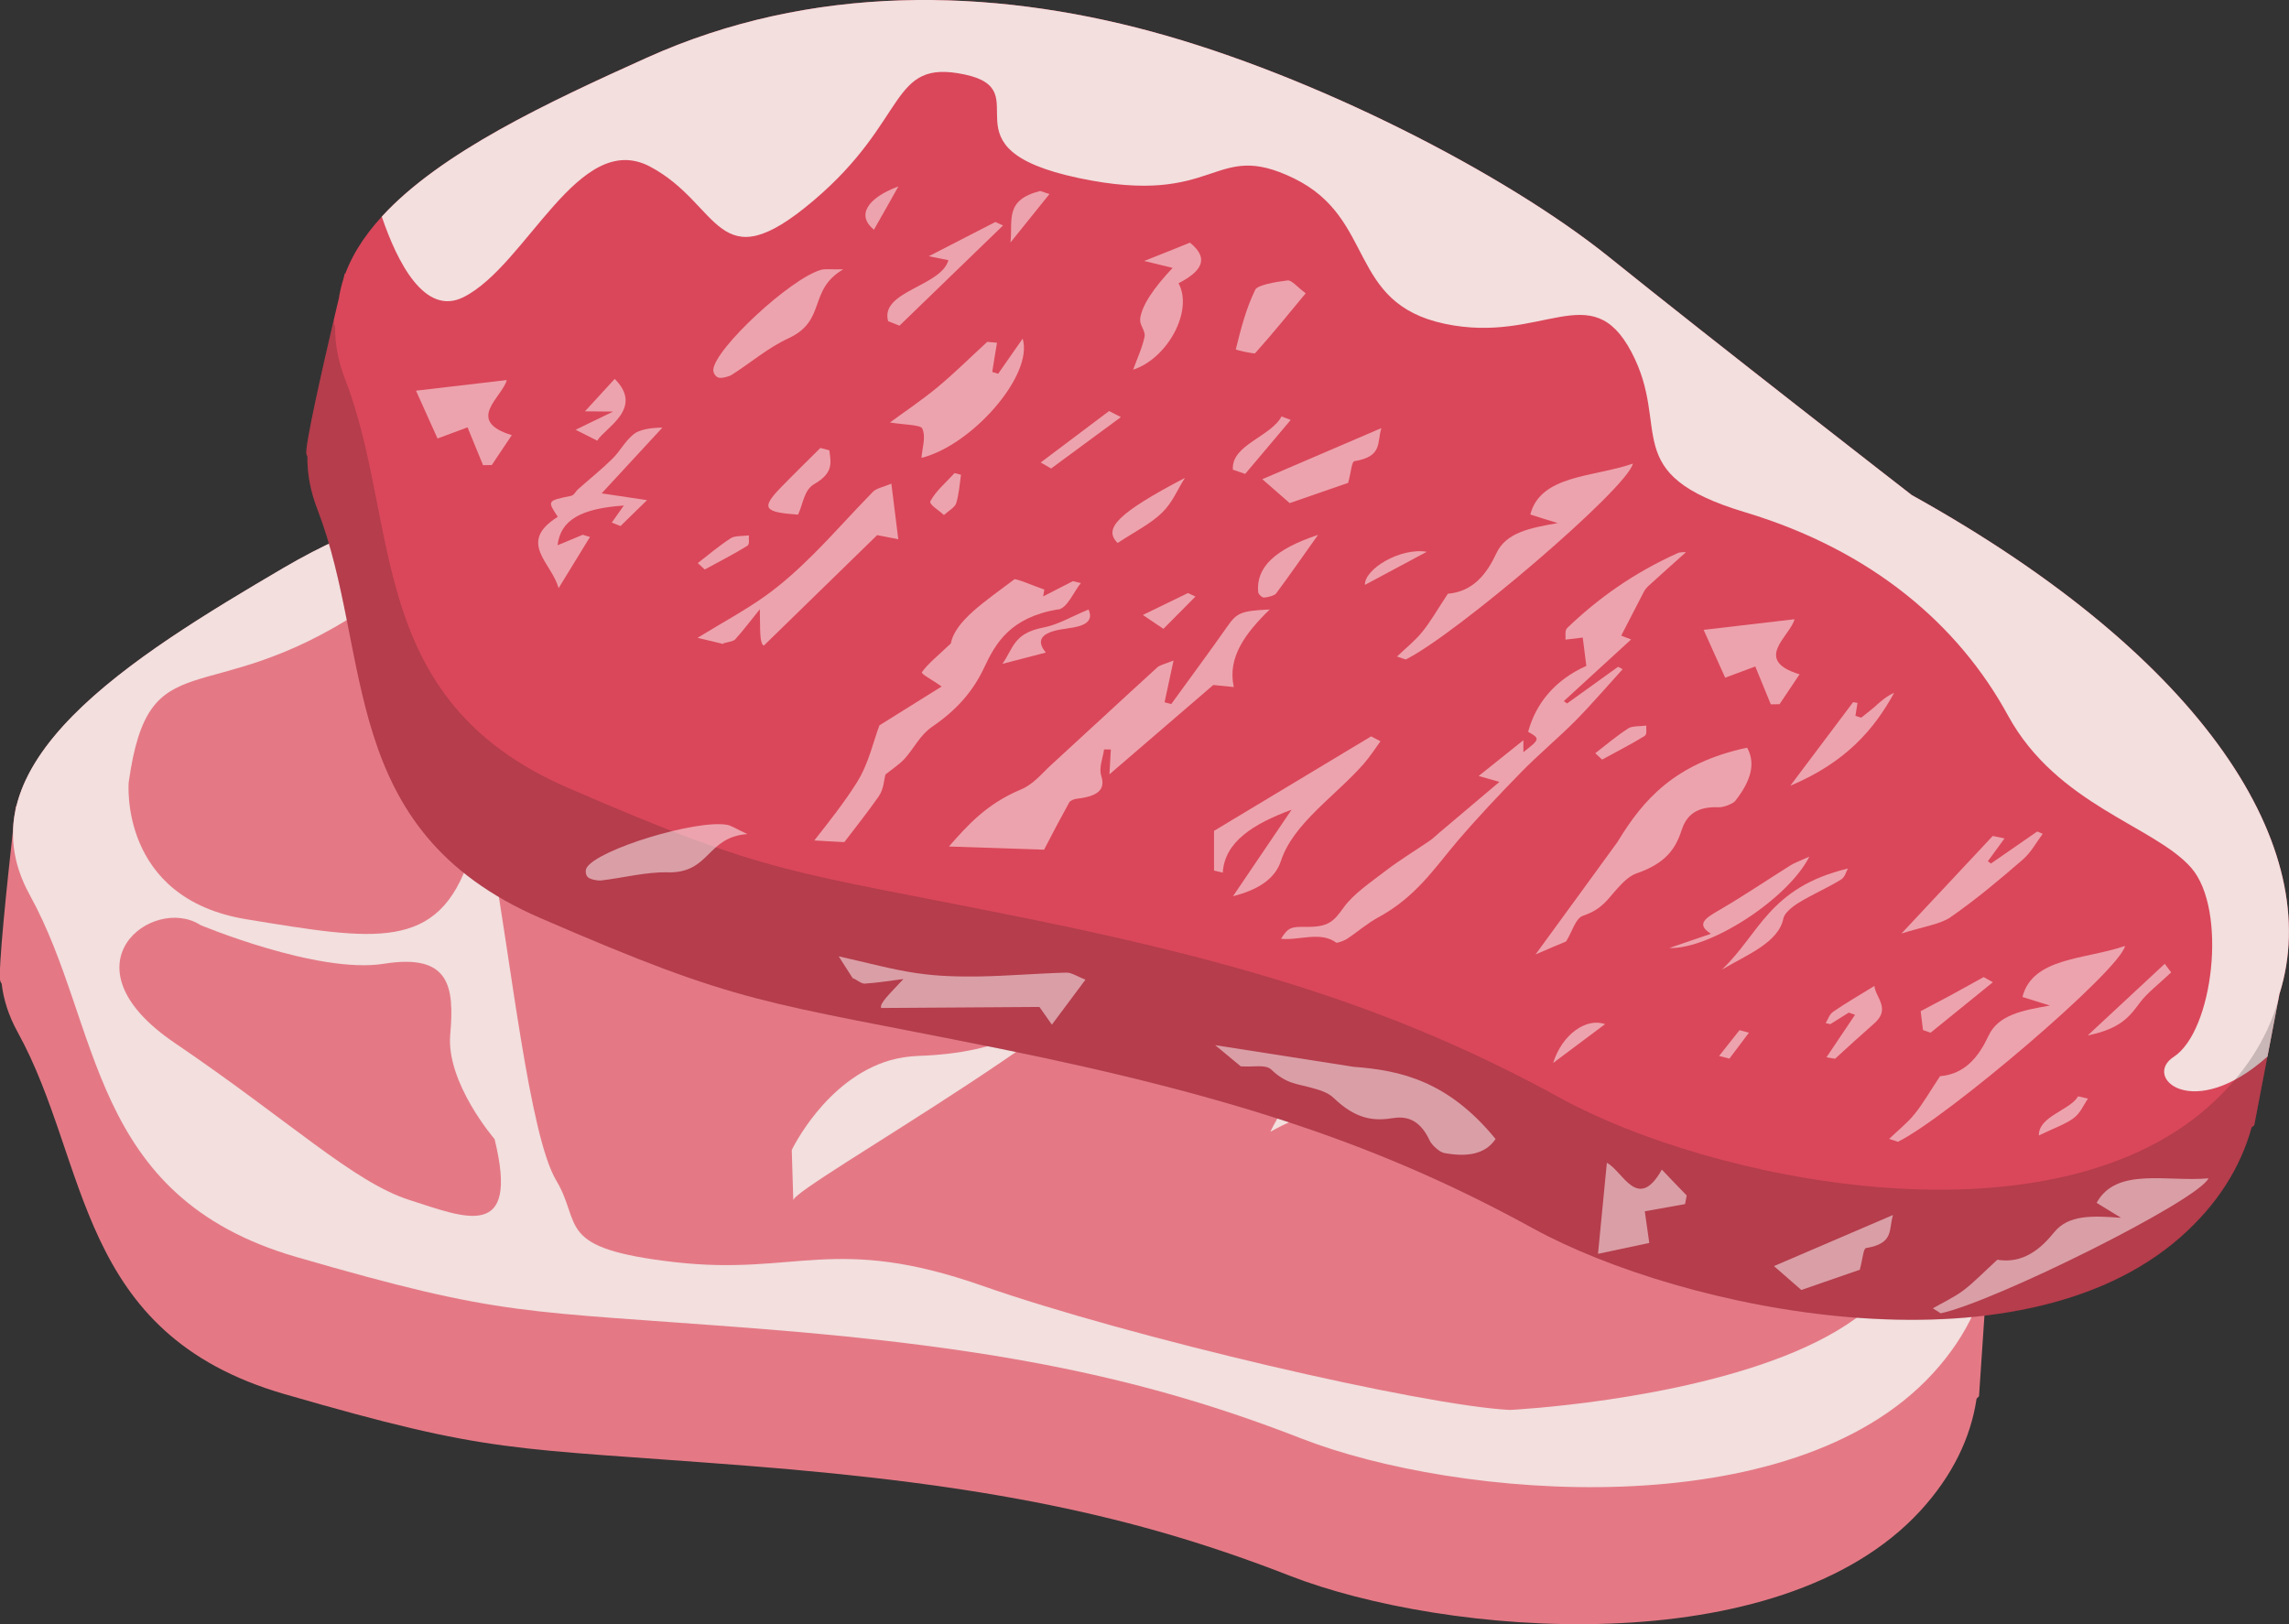 <?xml version="1.0" encoding="UTF-8"?><svg xmlns="http://www.w3.org/2000/svg" viewBox="0 0 178.55 126.71"><rect x="0" y="0" width="178.55" height="126.71" fill="#333333" stroke="none"/><defs><style>.cls-1{fill:#da475a;}.cls-2{fill:#fff;}.cls-3{fill:#231815;mix-blend-mode:multiply;opacity:.2;}.cls-4{isolation:isolate;}.cls-5{fill:#e47985;}.cls-6{fill:#f2dfde;}.cls-7{opacity:.5;}</style></defs><g class="cls-4"><g id="_レイヤー_2"><g id="lalaport_anjo_sp_04_line_画像"><path class="cls-5" d="M154.37,108.94l.67-9.97c2.05-11-8.65-24.03-32.68-33.55,0,0-16.51-9.61-25.24-14.89-8.72-5.28-24.17-10.8-36.87-12.61-12.71-1.81-26.29-.56-38.13,6.39C13.09,49.61,3.03,55.74,1.28,62.89l-.05.02s-.02.14-.05.4c-.1.49-.15.99-.17,1.49-.4,3.61-1.21,11.18-.98,11.76.02.06.06.12.1.18.14,1.23.54,2.5,1.25,3.79,5.64,10.22,4.48,23.5,20.8,28.23,16.33,4.73,17.4,4.13,36.06,5.59,18.66,1.46,30.29,3.87,42.33,8.57,12.04,4.7,38.18,6.99,49.24-5.07,2.45-2.68,3.91-5.63,4.37-8.73l.18-.18Z"/><path class="cls-6" d="M122.36,65.41s-16.51-9.61-25.24-14.89c-8.72-5.28-24.17-10.8-36.87-12.61-12.71-1.81-26.29-.56-38.13,6.39-11.84,6.96-25.43,15.32-19.79,25.54,5.64,10.22,4.48,23.5,20.8,28.23,16.33,4.73,17.4,4.13,36.06,5.59,18.66,1.46,30.29,3.87,42.33,8.57,12.04,4.7,38.18,6.99,49.24-5.07,11.06-12.06,1.99-29.71-28.4-41.75Z"/><path class="cls-5" d="M139.64,81.24c-9.75-8.48-25.61-13.65-30.69-16.88-5.08-3.23-11.19-8.33-17.17-11.39-5.99-3.06-13.03-7.73-21.3-8.46-8.28-.73-17.03.54-21.7,2.92-4.68,2.38-11.77,11.9-10.36,19.63,1.41,7.73,2.88,21.54,4.96,25.02,2.08,3.48-.17,5.31,9.27,6.39,9.44,1.08,12.41-2.21,23.97,1.84,11.56,4.05,34.33,9.34,41.15,9.69,0,0,52.05-2.54,21.88-28.76Z"/><path class="cls-5" d="M15.62,72.16c-3.67-2.35-11,3.09-2,9.2,9,6.11,13.94,10.85,18.29,12.25,4.35,1.39,8.65,3.29,6.67-4.74,0,0-3.79-4.39-3.46-8.16.33-3.77-.04-6.34-5.18-5.52-5.14.82-14.33-3.03-14.33-3.03Z"/><path class="cls-5" d="M28.19,47.66c-12.22,7.98-16.57,2.1-18.15,13.37,0,0-.79,9.06,9.19,10.69,9.99,1.63,14.97,2.58,17.4-4.81,0,0-.75-8.43.21-12.66.97-4.22,8.21-5.36,3.64-7.54-4.58-2.17-8.19-1.73-12.3.95Z"/><path class="cls-5" d="M46.13,45.87s-9.53.13-8.13-2.4c1.62-2.91,7.68-2.62,10.63-2.36,2.96.26,2.84,4.98-2.5,4.76Z"/><path class="cls-5" d="M52.98,43.49c1.35,1.14,9.21.3,13.52-1.35,4.31-1.65-8.15-2.23-11.71-2.29,0,0-7.21-.91-1.81,3.64Z"/><path class="cls-6" d="M90.49,60.58c-1.86.23.82,6.33-3.43,12.99-4.26,6.66-9.02,8.59-15.47,8.81-.76.03-1.48.15-2.16.34-5.04,1.46-7.67,7-7.67,7l.12,3.92c.1-1.16,26.63-15.65,29.03-22.08,2.4-6.43-.42-10.98-.42-10.98Z"/><path class="cls-6" d="M99.09,88.3s9.7-5.8,17.98-.77c0,0-12.37-10.86-17.98.77Z"/><path class="cls-1" d="M177.71,78.08l.11-.58c3.5-11.2-5.62-26.06-28.7-38.88,0,0-15.46-12-23.6-18.56-8.14-6.55-23.05-14.17-35.67-17.59-12.62-3.42-26.53-3.77-39.41,2.04-9.83,4.43-20.8,9.6-23.5,16.83h-.05s-.04.16-.1.42c-.16.5-.28,1.01-.36,1.53-.1.44-.22.94-.35,1.47-.93,3.98-2.32,10.1-2.18,10.66.02.06.04.13.08.2-.02,1.3.22,2.66.77,4.09,4.38,11.32,1.47,25,17.38,31.9,15.91,6.9,17.07,6.41,35.76,10.18,18.69,3.78,30.14,7.69,41.71,14.05,11.57,6.35,37.72,11.9,50.48.68,2.83-2.49,4.68-5.39,5.55-8.56l.21-.17,1.86-9.72Z"/><path class="cls-6" d="M177.82,77.5c3.5-11.2-5.62-26.06-28.7-38.88,0,0-15.46-12-23.6-18.56-8.14-6.55-23.05-14.17-35.67-17.59-12.62-3.42-26.53-3.77-39.41,2.04-7.69,3.47-16.08,7.38-20.66,12.39,1.2,3.53,3.34,7.81,6.38,6.28,4.95-2.49,8.98-13.13,14.55-10.18,5.57,2.95,5.16,9.06,12.7,2.69,7.54-6.36,5.9-11.13,11.83-9.88,5.93,1.26-2.1,5.75,8.9,8.08,11.01,2.33,10.39-3.1,16.8.03,6.41,3.13,4.13,9.72,11.75,11.34,7.62,1.62,11.42-3.77,14.57,2.21,3.16,5.98-1.13,9.49,8.85,12.49,9.98,3,16.7,8.85,20.52,15.86,3.82,7,11.44,8.62,14.29,11.88,2.85,3.26,1.72,12.75-1.36,14.75-2.48,1.61,1.51,5.16,7.31-.02l.83-4.34.11-.58Z"/><path class="cls-3" d="M172.24,86.37c-12.76,11.22-38.91,5.67-50.48-.68-11.57-6.35-23.03-10.27-41.71-14.05-18.69-3.78-19.85-3.28-35.76-10.18-15.91-6.9-13-20.58-17.38-31.9-.55-1.43-.79-2.79-.77-4.09-.03-.07-.06-.14-.08-.2-.02-.07,0-.25.02-.5-.93,3.98-2.32,10.1-2.18,10.66.02.06.04.13.08.2-.02,1.3.22,2.66.77,4.09,4.38,11.32,1.47,25,17.38,31.9,15.91,6.9,17.07,6.41,35.76,10.18,18.69,3.78,30.14,7.69,41.71,14.05,11.57,6.35,37.72,11.9,50.48.68,2.83-2.49,4.68-5.39,5.55-8.56l.21-.17,1.86-9.72c-.9,3.07-2.72,5.88-5.47,8.29Z"/><g class="cls-7"><path class="cls-2" d="M159.03,88.59c1.1-.54,2.06-.87,2.71-1.35.56-.42.77-1.02,1.13-1.53-.26-.06-.51-.12-.77-.18-.63,1.1-3.11,1.55-3.06,3.07Z"/><path class="cls-2" d="M121.15,82.93c1.51-1.13,2.72-2.04,4.05-3.03-1.46-.52-3.34.78-4.05,3.03Z"/><path class="cls-2" d="M157.74,67.1c.71-.61,1.08-1.36,1.6-2.05-.15-.06-.29-.12-.43-.18-1.2.83-2.41,1.67-3.61,2.5-.08-.06-.16-.12-.24-.18.43-.59.87-1.18,1.3-1.78-.31-.06-.62-.13-.92-.19-2.25,2.4-4.5,4.81-7.12,7.61,1.64-.52,3.05-.73,3.82-1.27,2.03-1.41,3.84-2.94,5.61-4.47Z"/><path class="cls-2" d="M168.86,75.19c-2.02,1.88-3.86,3.59-6.01,5.59,2.62-.53,3.3-1.53,4.08-2.57.55-.74,1.45-1.42,2.43-2.35,0,.01-.2-.26-.5-.66Z"/><path class="cls-2" d="M134.09,82.38c.27.07.54.14.81.21.51-.67,1.01-1.35,1.52-2.02-.24-.07-.49-.14-.73-.2-.53.67-1.07,1.34-1.6,2.02Z"/><path class="cls-2" d="M149.82,78.9c.05.37.11.92.18,1.46.2.07.4.14.59.21,1.62-1.31,3.24-2.63,4.86-3.94-.24-.13-.48-.27-.72-.4-.79.44-1.58.88-2.39,1.32-.81.43-1.62.86-2.54,1.35Z"/><path class="cls-2" d="M143.01,78.92c-.33.23-.41.6-.6.9.12.02.24.05.36.08.48-.3.96-.6,1.44-.9.16.06.33.11.49.17-.75,1.11-1.49,2.22-2.23,3.32.22.04.45.07.67.11,1.01-.92,2.01-1.84,3.05-2.75,1.33-1.16.1-2.03.02-2.93-1.18.73-2.24,1.34-3.2,2Z"/><path class="cls-2" d="M146.37,55.03c-.38.33-.79.64-1.19.96-.15-.05-.3-.09-.45-.14.05-.34.11-.67.16-1.01-.11-.02-.23-.04-.34-.06-1.63,2.17-3.27,4.35-4.9,6.52,4.33-1.82,6.55-4.41,8.1-7.25-.6.27-.98.62-1.39.97Z"/><path class="cls-2" d="M141.14,66.83c-.77.35-1.18.49-1.49.69-1.85,1.16-3.61,2.36-5.52,3.47-1,.59-1.92,1.08-.67,1.86-1.13.39-2.07.71-3.25,1.11,3.2.11,9.29-3.86,10.93-7.14Z"/><path class="cls-2" d="M134.34,75.63c1.97-1.16,4.4-2.11,4.77-3.98.08-.41.66-.89,1.19-1.22,1.04-.64,2.25-1.16,3.29-1.8.34-.2.39-.59.55-.87-6.16,1.48-6.9,5.12-9.81,7.87Z"/><path class="cls-2" d="M135.38,62.45c1.11-1.42,1.63-2.82.9-4.12-5.69,1.22-8.13,4.12-10.07,7.29,0,0,0,0,.01,0-2.14,2.95-4.29,5.89-6.44,8.84.93-.4,1.84-.79,2.38-1.01.51-.82.73-1.81,1.33-2.01,1.52-.52,1.93-1.32,2.65-2.1.4-.44.91-.99,1.51-1.2,2.28-.78,3.05-1.93,3.51-3.34.3-.91.89-1.91,2.91-1.82.36.02,1.13-.28,1.3-.51Z"/><path class="cls-2" d="M112.58,89.94c1.77.34,3.25.16,4.08-1.08-3.68-4.5-7.37-5.36-11.08-5.63,0,0,0,0,.01,0-3.6-.56-7.2-1.13-10.8-1.69.77.64,1.54,1.28,1.99,1.65.96.08,1.94-.18,2.39.26,1.16,1.12,2.06,1.11,3.08,1.4.57.16,1.3.35,1.76.79,1.73,1.67,3.11,1.83,4.57,1.6.95-.15,2.1-.08,2.95,1.76.15.33.76.87,1.05.93Z"/><path class="cls-2" d="M109.65,51.45c3.84-1.88,17.32-13.37,17.72-15.28-3.09,1.07-7.2.87-8,3.97.75.24,1.44.46,2.14.67-2.21.38-4.04.75-4.79,2.36-.72,1.55-1.79,2.99-3.78,3.15-.82,1.24-1.32,2.13-2,2.98-.54.67-1.3,1.28-1.97,1.92.23.08.46.15.68.23Z"/><path class="cls-2" d="M157.76,77.78c.75.23,1.44.46,2.14.67-2.21.38-4.04.75-4.79,2.36-.72,1.55-1.79,2.99-3.78,3.15-.82,1.24-1.32,2.13-2,2.97-.54.67-1.3,1.28-1.97,1.92.23.08.46.16.68.23,3.83-1.88,17.32-13.37,17.72-15.28-3.09,1.07-7.2.87-8,3.97Z"/><path class="cls-2" d="M163.54,93.84c.67.41,1.29.79,1.91,1.17-2.23-.17-4.1-.25-5.22,1.13-1.07,1.33-2.46,2.47-4.43,2.14-1.1,1-1.8,1.75-2.66,2.4-.69.52-1.57.93-2.37,1.39.2.13.4.26.61.39,4.18-.89,20.04-8.77,20.89-10.53-3.26.29-7.2-.9-8.73,1.92Z"/><path class="cls-2" d="M39.54,29.65c-2.59.3-4.93.58-7.09.83.54,1.21,1.08,2.41,1.68,3.73.98-.36,1.75-.65,2.34-.87.43,1.04.82,1.99,1.21,2.95.23,0,.46,0,.68-.01.5-.74.99-1.48,1.56-2.33-3.68-1.13-.73-2.97-.39-4.3Z"/><path class="cls-2" d="M136.92,52c.43,1.04.82,1.99,1.21,2.95.23,0,.45,0,.68-.01.5-.74.99-1.48,1.56-2.33-3.68-1.13-.73-2.97-.39-4.3-2.59.3-4.93.58-7.09.83.54,1.21,1.08,2.41,1.68,3.73.98-.36,1.75-.65,2.34-.87Z"/><path class="cls-2" d="M128.3,94.5c1.11-.2,2.12-.38,3.14-.56.04-.22.09-.45.13-.67-.62-.64-1.24-1.28-1.94-2.02-1.89,3.36-3.05.09-4.29-.53-.25,2.6-.48,4.94-.69,7.1,1.29-.27,2.59-.55,4-.85-.15-1.03-.26-1.85-.35-2.47Z"/><path class="cls-2" d="M111.29,43.05c-2.06-.35-4.87,1.35-4.82,2.58,1.52-.82,3.1-1.66,4.82-2.58Z"/><path class="cls-2" d="M98.47,37.39c.88.77,1.58,1.38,2.13,1.86,1.81-.63,3.45-1.19,4.56-1.58.24-.88.27-1.65.49-1.69,2.21-.37,1.75-1.43,2.1-2.58-3.34,1.43-6.33,2.72-9.27,3.98Z"/><path class="cls-2" d="M138.38,98.78c.88.77,1.58,1.38,2.13,1.86,1.81-.63,3.45-1.2,4.56-1.58.24-.88.27-1.65.49-1.69,2.21-.37,1.75-1.43,2.1-2.58-3.34,1.43-6.33,2.72-9.27,3.98Z"/><path class="cls-2" d="M70.17,25.4c2.69-2.6,5.38-5.21,8.07-7.81-.2-.09-.4-.18-.6-.27-1.64.84-3.28,1.69-5.19,2.67.82.16,1.16.23,1.53.31-.57,2.05-5.37,2.42-4.7,4.76.3.12.59.23.89.35Z"/><path class="cls-2" d="M81.86,15.14c-.24-.08-.48-.16-.72-.24-2.81.71-2.12,2.27-2.32,4.02,1.19-1.49,2.12-2.64,3.04-3.78Z"/><path class="cls-2" d="M107.68,57.83c-.24-.13-.49-.25-.73-.38-4.14,2.49-8.28,4.98-12.25,7.37,0,1.15,0,2.13,0,3.1.23.05.45.11.68.16.15-2.42,2.4-3.81,5.37-4.91-1.53,2.26-3.07,4.53-4.57,6.75,1.91-.49,3.27-1.32,3.74-2.76.94-2.89,4.22-5.04,6.43-7.54.51-.58.9-1.2,1.34-1.8Z"/><path class="cls-2" d="M82.53,47.56c.74-.13,1.19-1.35,1.78-2.07-.21-.05-.41-.1-.62-.15-.77.39-1.55.79-2.32,1.19.03-.18.06-.35.09-.53-.81-.28-2.21-.89-2.34-.8-2.15,1.64-4.61,3.2-4.95,5-1.01.96-1.77,1.56-2.25,2.23-.11.15.72.55,1.53,1.13-1.46.92-3,1.88-4.85,3.03-.48,1.25-.81,2.93-1.77,4.47-.96,1.53-2.14,3.02-3.31,4.51.77.05,1.55.09,2.34.13.9-1.18,1.83-2.35,2.67-3.55.41-.58.41-1.26.54-1.73.59-.47,1.11-.81,1.47-1.2.76-.83,1.19-1.84,2.17-2.52,1.99-1.36,3.22-2.83,4.06-4.62.89-1.89,2.01-3.9,5.75-4.54Z"/><path class="cls-2" d="M99.06,47.55c-2.27.1-2.58.27-3.3,1.29-1.43,2.04-2.93,4.06-4.4,6.09-.18-.05-.35-.09-.52-.14.22-1.01.43-2.02.7-3.26-.65.27-1.07.35-1.27.54-2.78,2.53-5.51,5.08-8.28,7.61-.73.67-1.38,1.51-2.37,1.92-2.67,1.12-4.14,2.78-5.6,4.44,2.47.09,4.97.17,7.42.25.64-1.24,1.29-2.47,1.97-3.7.06-.11.35-.25.55-.27,1.63-.19,2.3-.67,1.94-1.8-.2-.63.13-1.37.22-2.05.18,0,.36,0,.53,0-.03.52-.06,1.03-.11,1.94,2.94-2.53,5.49-4.72,8.1-6.97.44.05,1.1.11,1.6.16-.51-2.32.9-4.2,2.82-6.07Z"/><path class="cls-2" d="M69.54,37.73c-.54.23-1.17.36-1.44.63-1.61,1.64-3.09,3.33-4.72,4.95-1.12,1.11-2.32,2.21-3.69,3.19-1.54,1.1-3.32,2.06-5.28,3.26,1.01.24,1.5.36,1.96.47,0,.01.02.03.02.04.01,0,.02-.02.04-.03,0,0-.07-.03-.07-.03.34-.11.84-.16.99-.33.69-.77,1.29-1.57,1.92-2.35.04,1.56-.04,2.66.31,2.84,2.97-2.89,5.93-5.78,8.84-8.62.62.12,1.09.21,1.65.32-.19-1.5-.36-2.86-.54-4.34Z"/><path class="cls-2" d="M84.67,76.43c-.55-.21-1.09-.56-1.47-.55-2.3.06-4.53.26-6.84.3-1.57.02-3.2-.01-4.87-.26-1.87-.27-3.82-.81-6.07-1.31.56.87.83,1.3,1.09,1.7,0,.02,0,.03-.02.05.02,0,.03,0,.05,0,0,0-.03-.07-.03-.07.32.16.71.47.94.45,1.03-.07,2.02-.23,3.02-.36-1.06,1.15-1.87,1.88-1.74,2.26,4.14-.03,8.28-.05,12.35-.08.36.52.64.91.97,1.38.91-1.21,1.72-2.31,2.62-3.51Z"/><path class="cls-2" d="M88.94,24.92c-.05.45.43.9.34,1.35-.18.87-.59,1.73-.89,2.57,2.68-.87,4.71-4.59,3.54-6.74,1.63-.85,2.54-1.84.89-3.17-1.03.42-2.07.84-3.57,1.43,1.11.27,1.59.39,2.22.54-1.49,1.58-2.43,2.96-2.54,4.02Z"/><path class="cls-2" d="M89.15,47.98c.41.28.83.56,1.6,1.08.91-.91,1.71-1.72,2.5-2.52-.2-.09-.39-.18-.59-.27-1.14.56-2.28,1.11-3.52,1.71Z"/><path class="cls-2" d="M97.9,27.56c1.37-1.53,2.63-3.09,3.95-4.68-.69-.51-1.09-1.04-1.42-1-.89.1-2.33.36-2.51.71-.74,1.52-1.13,3.09-1.52,4.65-.02.09,1.46.38,1.5.32Z"/><path class="cls-2" d="M87.18,42.36c1.26-.83,2.58-1.5,3.45-2.35.84-.81,1.21-1.81,1.8-2.73-5.27,2.77-6.39,3.96-5.25,5.08Z"/><path class="cls-2" d="M98.14,46.18c.01.17.3.45.46.44.32-.02.82-.16.94-.32,1.09-1.47,2.12-2.95,3.27-4.57-3.38,1.12-4.84,2.54-4.67,4.46Z"/><path class="cls-2" d="M96.16,36.64c.32.11.65.22.97.33,1.18-1.4,2.37-2.8,3.55-4.21-.24-.09-.48-.18-.72-.27-.8,1.56-3.93,2.22-3.79,4.14Z"/><path class="cls-2" d="M77.4,29.01c.12-.76.24-1.52.37-2.27-.25-.02-.51-.05-.76-.07-1.29,1.18-2.51,2.4-3.88,3.54-1.26,1.04-2.69,2-3.71,2.75,1.04.18,2.39.17,2.52.47.3.67,0,1.49-.06,2.29,3.92-.97,8.76-6.45,7.89-9.3-.64.91-1.27,1.83-1.91,2.74-.15-.05-.31-.09-.46-.14Z"/><path class="cls-2" d="M68.17,17.92c.62-1.08,1.26-2.23,1.91-3.38-2.5.94-3.26,2.29-1.91,3.38Z"/><path class="cls-2" d="M72.58,39.08c-.15.28.67.73,1.05,1.1.33-.3.84-.59.95-.9.23-.74.27-1.49.38-2.24-.16-.04-.33-.09-.5-.13-.66.72-1.47,1.41-1.88,2.18Z"/><path class="cls-2" d="M87.43,32.54c-.31-.16-.61-.32-.92-.47-1.78,1.34-3.55,2.67-5.33,4.01.27.16.54.31.81.47,1.81-1.34,3.62-2.67,5.43-4Z"/><path class="cls-2" d="M83.22,49.03c1.29-.15,2.13-.5,1.69-1.48-1.35.56-2.38,1.19-3.53,1.41-2.34.45-2.33,1.63-3.19,2.83,1.43-.37,2.36-.62,3.39-.88-.91-1.09-.15-1.66,1.63-1.87Z"/><path class="cls-2" d="M61.51,26.39c3-1.39,1.49-3.76,4.27-5.38-.99.02-1.4-.05-1.73.04-2.37.66-8.27,6.13-8.41,7.79-.02.22.16.55.41.62.24.07.79-.07,1.03-.22,1.49-.94,2.77-2.08,4.43-2.85Z"/><path class="cls-2" d="M52.11,68.06c3.3.05,2.98-2.74,6.18-2.99-.9-.42-1.24-.66-1.57-.72-2.42-.43-10.11,1.92-10.96,3.35-.11.19-.1.56.1.74.19.17.73.28,1.03.25,1.75-.2,3.4-.66,5.22-.64Z"/><path class="cls-2" d="M46.59,34.37c.63-1.02,3.66-2.51,1.36-4.81-.8.87-1.54,1.67-2.32,2.53.71,0,1.18.01,2.2.02-1.16.56-2.08,1-2.93,1.42.58.29,1.16.58,1.69.85Z"/><path class="cls-2" d="M51.66,33.36c-.94.01-1.8.16-2.24.52-.7.57-1.04,1.32-1.67,1.93-.81.8-1.76,1.56-2.64,2.34-.2.17-.32.48-.55.53-1.88.39-1.88.38-1.05,1.64-3.21,2.01-.45,3.59.06,5.57.91-1.49,1.68-2.74,2.45-4-.19-.05-.38-.11-.56-.17-.61.25-1.23.51-1.97.82.23-1.97,1.82-2.87,5.17-3.1-.31.44-.63.88-.94,1.33.23.09.45.18.68.27.69-.67,1.38-1.35,2.07-2.02-1.13-.17-2.26-.34-3.54-.53,1.53-1.66,3.13-3.39,4.73-5.12Z"/><path class="cls-2" d="M60.93,38.01c-1.59,1.64-1.36,1.95,1.32,2.14.4-.83.45-1.92,1.27-2.39,1.55-.89,1.28-1.71,1.17-2.63-.23-.06-.46-.12-.7-.18-1.02,1.02-2.06,2.03-3.06,3.06Z"/><path class="cls-2" d="M58.42,41.77c-.47.06-1.11.02-1.4.21-.93.6-1.74,1.29-2.59,1.95.18.17.36.33.54.5,1.11-.61,2.26-1.19,3.31-1.84.23-.14.1-.54.14-.81Z"/><path class="cls-2" d="M124.43,58.76c.18.17.36.33.54.5,1.11-.61,2.26-1.19,3.31-1.84.23-.14.1-.54.14-.81-.47.06-1.11.02-1.4.21-.93.6-1.74,1.29-2.59,1.95Z"/><path class="cls-2" d="M126.19,52.04c-1.32.95-2.64,1.89-3.95,2.84-.09-.06-.18-.12-.26-.18,1.73-1.58,3.46-3.17,5.25-4.81-.44-.17-.69-.27-.77-.3.63-1.23,1.19-2.32,1.76-3.41.09-.18.24-.35.4-.5.93-.85,1.88-1.7,2.87-2.58.02.01.04.02.05.04-.05-.04-.11-.07-.16-.11.02.01.04.03.06.04-.22.02-.43.01-.57.08-3.45,1.55-6.23,3.55-8.61,5.83-.23.22-.11.61-.15.92.62-.07,1.06-.12,1.35-.16.09.72.17,1.38.28,2.21-2.49,1.12-3.94,2.95-4.54,5.14.94.54.93.57-.37,1.59,0-.36,0-.66,0-.93-1.16.93-2.29,1.83-3.49,2.79.5.14.91.26,1.62.46-1.65,1.39-3.19,2.69-4.72,3.99-.24.2-.46.43-.73.61-1.13.77-2.33,1.5-3.39,2.31-1.2.92-2.55,1.83-3.31,2.89-.78,1.09-1.19,1.54-2.94,1.51-1.21-.02-1.39.07-1.95.93,1.41.15,3.08-.61,4.31.3.06.05.6-.14.82-.28.84-.55,1.56-1.2,2.46-1.69,2.93-1.59,4.37-3.82,6.15-5.92,1.57-1.84,3.27-3.64,5.01-5.42,1.34-1.37,2.88-2.65,4.23-4.01,1.29-1.31,2.45-2.67,3.67-4.01-.11-.06-.22-.12-.33-.18Z"/></g></g></g></g></svg>
